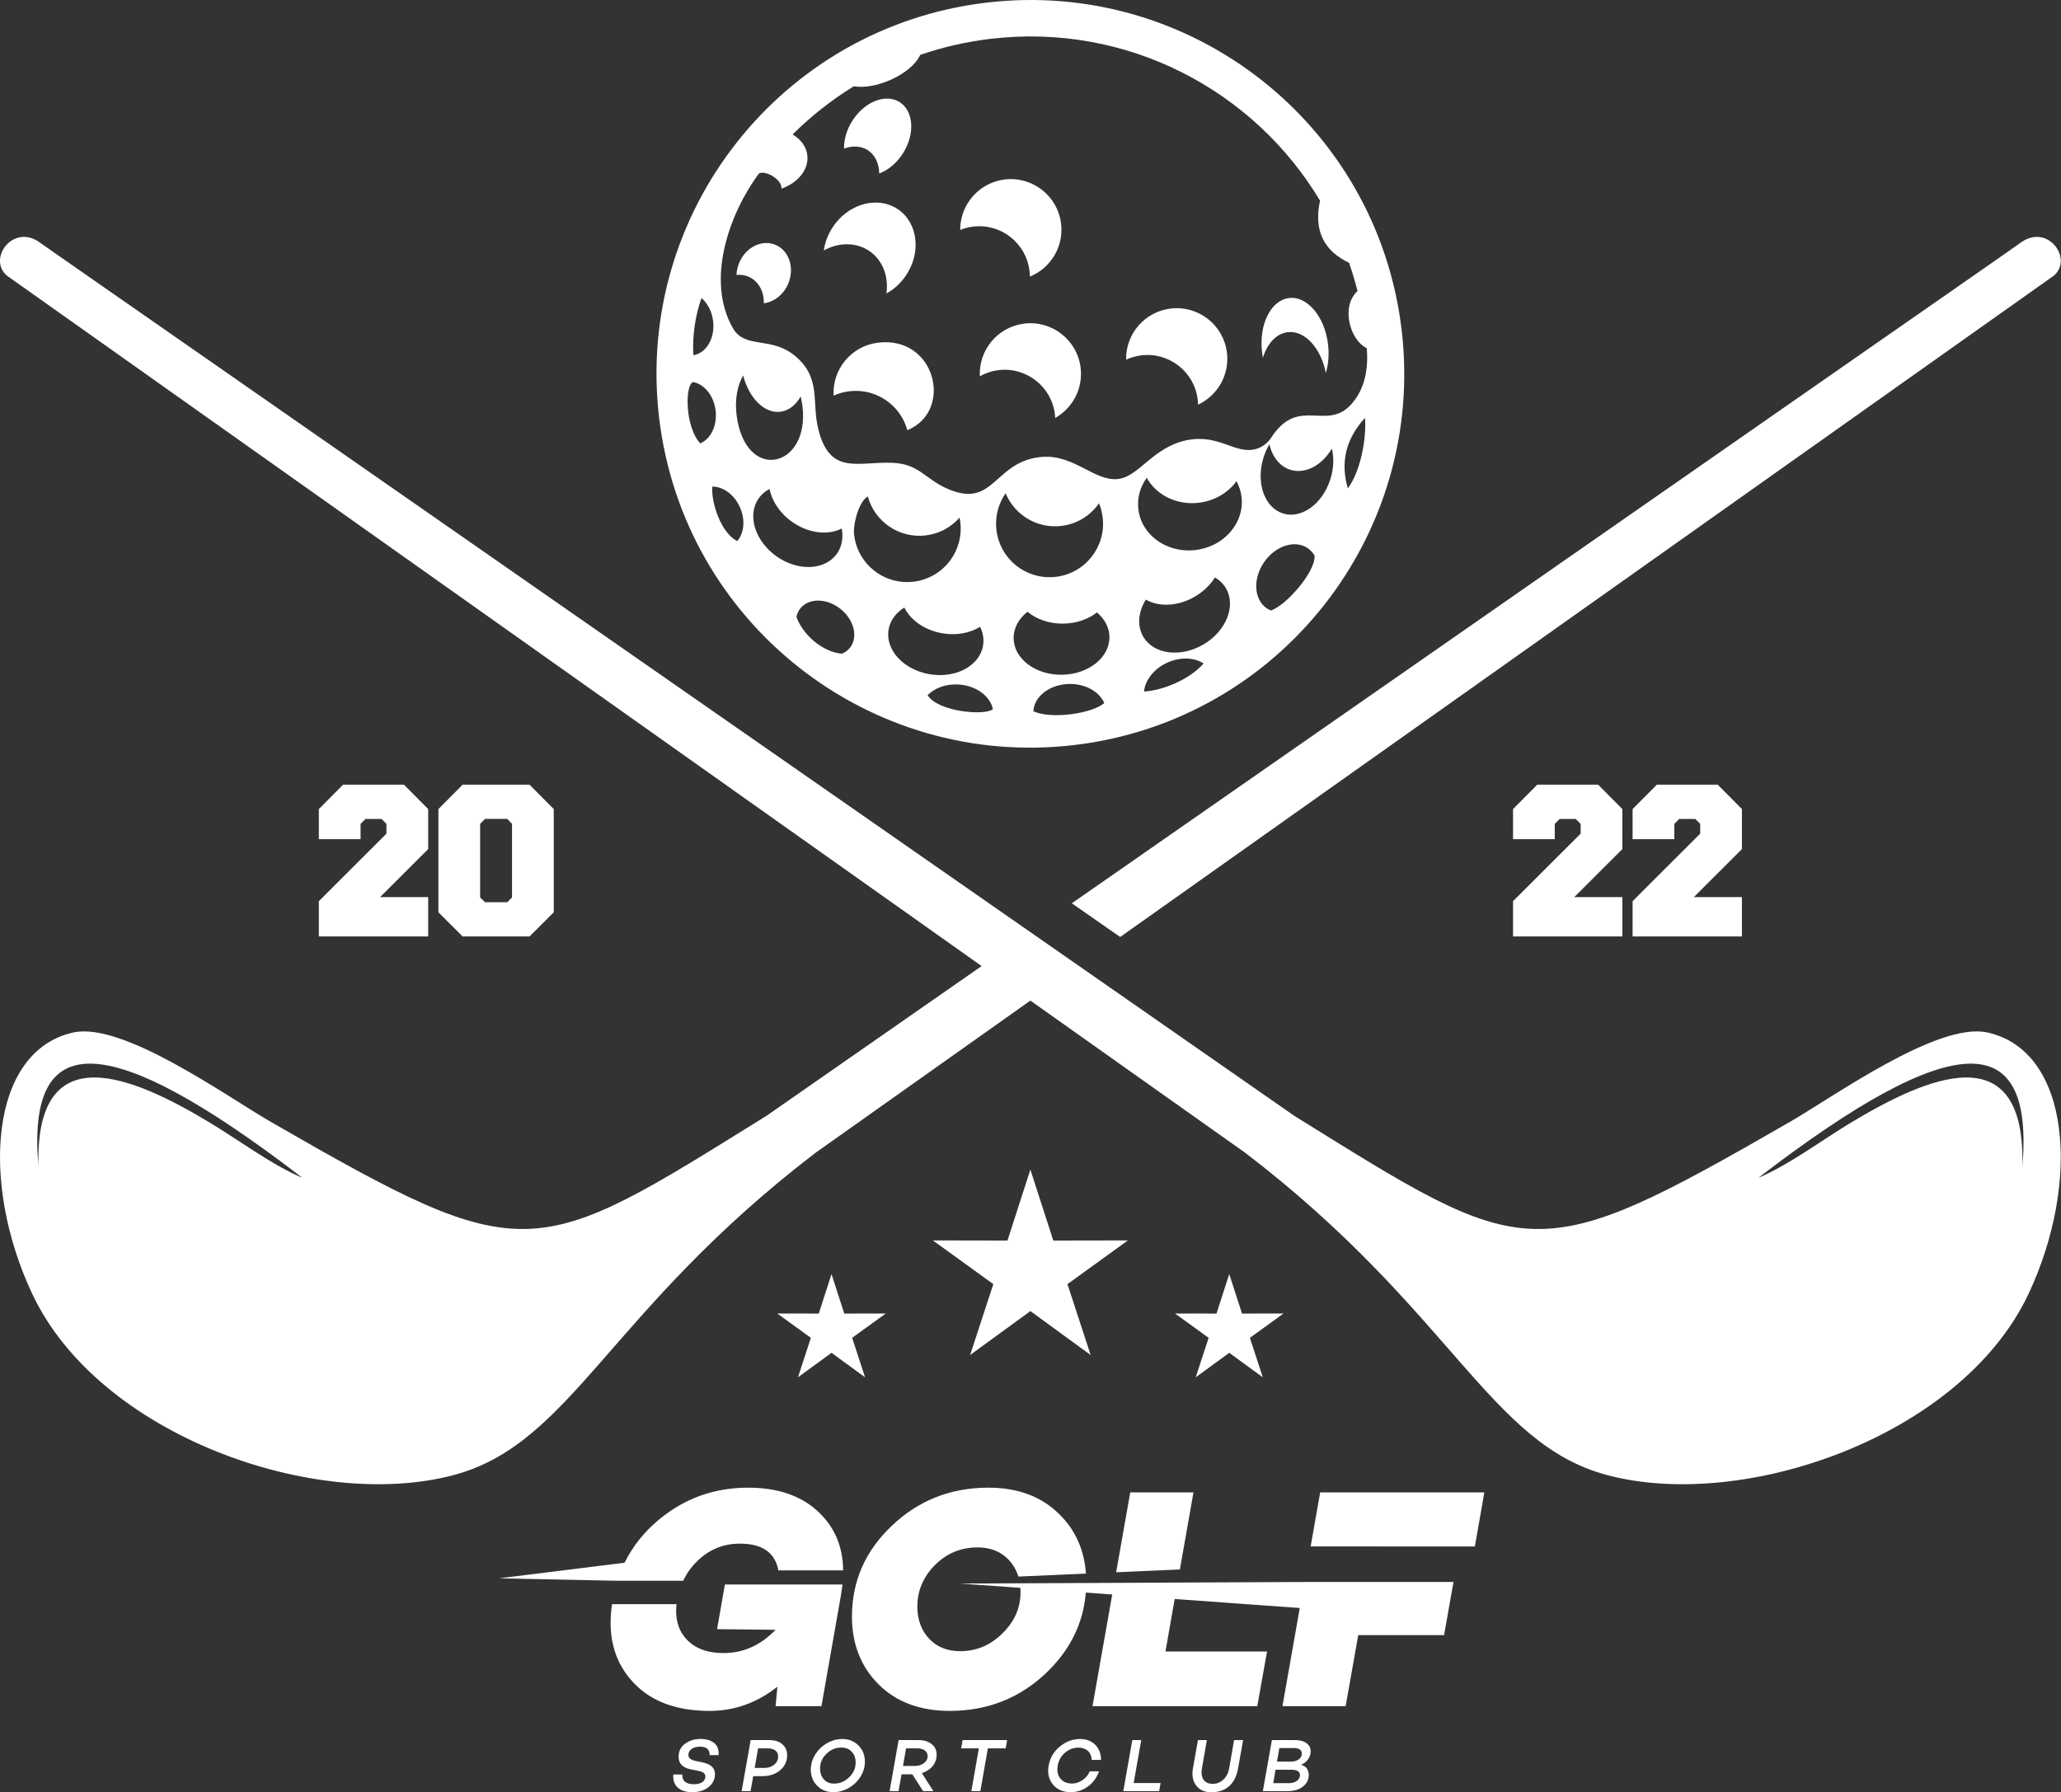 <?xml version="1.0" encoding="UTF-8" standalone="no"?><!DOCTYPE svg PUBLIC "-//W3C//DTD SVG 1.1//EN" "http://www.w3.org/Graphics/SVG/1.1/DTD/svg11.dtd"><svg width="100%" height="100%" viewBox="0 0 5713 4969" version="1.1" xmlns="http://www.w3.org/2000/svg" xmlns:xlink="http://www.w3.org/1999/xlink" xml:space="preserve" xmlns:serif="http://www.serif.com/" style="fill-rule:evenodd;clip-rule:evenodd;stroke-linejoin:round;stroke-miterlimit:2;"><rect x="0" y="0" width="5713" height="4969" fill="#333333" stroke="none"/><path d="M89.339,3586.99c-144.183,-306.541 -119.175,-673.208 114.029,-724.625c137.233,-30.25 425.896,177.875 547.354,247.834c712.088,410.375 724.475,386.708 1374.06,-16.834l596.27,-415.083l-2703.22,-1915.05c-51.65,-47.642 18.259,-142.492 90.838,-92.175l52.542,36.962l3426.39,2385.35c649.542,403.542 661.959,427.209 1374.04,16.834c121.458,-69.959 410.125,-278.084 547.333,-247.834c233.208,51.417 258.208,418.084 114.042,724.625c-185.25,393.834 -787.042,603.875 -1168.04,502.459c-327.667,-87.209 -428.667,-453.959 -1003.42,-893.667l-595.375,-421.792l-595.362,421.792c-574.742,439.708 -675.783,806.458 -1003.42,893.667c-380.992,101.416 -982.804,-108.625 -1168.05,-502.459Zm5516.38,-352.25c10.875,-373.666 -270.458,-245.125 -472.333,-124.041c-82.292,49.333 -173.167,118.208 -259.333,154.666c545.875,-419.333 765.499,-414.375 731.666,-30.625Zm-2634.71,-730.5l2580.12,-1796.23l52.542,-36.962c72.583,-50.317 142.499,44.533 90.833,92.175l-2589.38,1834.39l-134.125,-93.375Zm-2864.38,730.5c-10.879,-373.666 270.48,-245.125 472.33,-124.041c82.287,49.333 173.183,118.208 259.366,154.666c-545.908,-419.333 -765.521,-414.375 -731.696,-30.625Z" style="fill:#fff;"/><path d="M2335.43,4392.78l-4.359,29.625l-54.041,307.708l-127.267,0l5.234,-54.041c-56.367,44.75 -119.13,67.125 -188.28,67.125c-95.879,-0 -168.521,-28.75 -217.912,-86.292c-47.371,-54.625 -64.804,-124.458 -52.317,-209.542l178.858,0c-4.483,38.542 4.038,70.209 25.559,94.917c23.537,27 58.55,40.542 105.037,40.542c54.625,-0 102.567,-21.5 143.821,-64.5l-162.125,-1.75l21.792,-123.792l326,0Zm1267.49,65.167l-346.708,-25l-25.583,145.5l281.541,-0l-27.041,151.666l-456.75,0l54.666,-309.625l-73.25,-5.291c-6.791,85.25 -43.583,159.708 -110.416,223.416c-73.792,69.709 -162.709,104.584 -266.717,104.584c-81.933,-0 -147.6,-24.417 -196.992,-73.209c-49.396,-49.416 -74.091,-112.166 -74.091,-188.291c-0,-98.209 36.9,-182.167 110.7,-251.917c73.8,-70.292 163,-105.458 267.6,-105.458c81.916,-0 147.583,24.708 197,74.083c44.25,43.75 68.666,98.458 73.291,164.167l-187.249,8.208c-5.417,-17.792 -14.5,-33.375 -27.251,-46.875c-21.504,-22.625 -50.291,-33.958 -86.291,-33.958c-46.5,-0 -86.3,16.833 -119.425,50.541c-31.963,33.125 -47.654,71.75 -47.071,115.917c0.579,35.458 11.621,64.5 33.125,87.167c21.5,22.666 49.975,34 85.412,34c45.334,-0 84.542,-16.542 117.667,-49.667c34.292,-33.708 50.871,-72.958 49.709,-117.667c-0.042,-2.75 -0.167,-5.458 -0.334,-8.125l-166.917,-12.041c0,-0 316.5,-1.417 949.459,-4.25l418.041,-0l-26.125,147.291l-237.958,0l-34.875,197l-175.208,0l48.041,-272.166Zm-1891.62,-75.5c-218.404,-4.542 -327.608,-6.834 -327.608,-6.834l347.649,-43.166c22.471,-45.792 54.438,-85.834 95.909,-120.084c70.891,-58.708 153.121,-88.041 246.679,-88.041c80.191,-0 143.821,21.208 190.892,63.625c47.65,43 71.766,98.208 72.345,165.625l-179.562,-0c-9.296,-49.417 -44.746,-74.084 -106.342,-74.084c-44.162,0 -82.225,14.792 -114.187,44.417c-18.392,16.75 -32.838,36.25 -43.342,58.542l-182.433,-0Zm1382.62,-23.584l39.083,-221.458l175.208,-0l-37.625,213.708l-176.666,7.75Zm539.124,-71.666l26.417,-149.792l455.042,-0l-26.167,149.917l-255.625,-0l0,-0.125l-199.667,-0Z" style="fill:#fff;"/><path d="M1942.51,4820.91c6.662,-0 12.912,0.75 18.742,2.292c5.829,1.5 11.241,3.958 16.241,7.291c4.996,3.334 8.813,8 11.45,14.042c2.638,6.042 3.609,13.167 2.913,21.333l-24.775,0c0.279,-7.5 -1.804,-13.291 -6.246,-17.375c-4.442,-4.083 -11.246,-6.166 -20.404,-6.166c-9.58,-0 -17.354,2.125 -23.321,6.375c-5.971,4.25 -8.954,9.833 -8.954,16.75c-0,8.208 6.662,13.666 19.987,16.458l17.284,3.542c12.216,2.5 21.341,6.375 27.379,11.666c6.037,5.25 9.058,12.292 9.058,21c0,14.875 -5.971,27 -17.904,36.459c-11.8,9.291 -26.929,13.958 -45.392,13.958c-17.492,0 -30.958,-4.375 -40.395,-13.125c-9.159,-8.875 -13.051,-20.875 -11.663,-36.042l24.779,0c-0.275,9.167 2.292,16 7.704,20.417c5.417,4.458 13.746,6.667 24.988,6.667c9.579,-0 17.175,-1.959 22.8,-5.834c5.62,-3.875 8.433,-9.083 8.433,-15.625c0,-7.75 -5.971,-12.833 -17.908,-15.166l-22.696,-4.584c-23.321,-4.875 -34.492,-17.291 -33.521,-37.291c0.833,-15 7.217,-26.584 19.154,-34.75c11.938,-8.209 26.025,-12.292 42.267,-12.292Z" style="fill:#fff;fill-rule:nonzero;"/><path d="M2080.77,4824.03l51.433,-0c15.13,-0 27.205,3.792 36.225,11.458c9.026,7.625 13.534,17.875 13.534,30.792c-0,16.667 -6.521,30.458 -19.567,41.458c-13.05,10.959 -29.637,16.417 -49.767,16.417l-24.775,-0l-7.287,41.458l-24.779,0l24.983,-141.583Zm11.246,77.25l27.275,0c10.55,0 19.504,-3.083 26.862,-9.167c7.217,-5.958 10.825,-13.416 10.825,-22.291c0,-7.084 -2.5,-12.625 -7.495,-16.667c-4.996,-4 -11.796,-6.042 -20.405,-6.042l-27.691,0l-9.371,54.167Z" style="fill:#fff;fill-rule:nonzero;"/><path d="M2334.79,4821.12c18.183,0 33.175,6.042 44.975,18.125c11.8,11.792 17.696,26.709 17.696,44.75c-0,15 -4.163,29 -12.492,42.042c-8.191,12.917 -19.083,23.25 -32.691,31.042c-13.463,7.625 -27.484,11.458 -42.059,11.458c-18.183,0 -33.246,-5.958 -45.183,-17.917c-11.658,-11.791 -17.488,-26.791 -17.488,-44.958c0,-14.708 4.163,-28.667 12.492,-41.875c8.329,-13.167 19.225,-23.583 32.688,-31.208c13.466,-7.667 27.487,-11.459 42.062,-11.459Zm-22.279,123.667c15.129,0 28.804,-5.75 41.017,-17.292c12.216,-11.625 18.325,-25.458 18.325,-41.416c-0,-11.959 -3.542,-21.709 -10.621,-29.375c-7.079,-7.917 -16.863,-11.875 -29.358,-11.875c-15.688,-0 -29.43,5.833 -41.23,17.5c-11.654,11.375 -17.487,25 -17.487,40.833c-0,11.917 3.471,21.833 10.412,29.75c6.8,7.917 16.446,11.875 28.942,11.875Z" style="fill:#fff;fill-rule:nonzero;"/><path d="M2596.31,4864.83c-0,11.791 -3.713,22.25 -11.138,31.333c-7.425,9.125 -17.387,15.583 -29.879,19.5l32.067,49.958l-28.525,0l-29.988,-46.666l-29.775,-0l-8.325,46.666l-24.779,0l24.988,-141.583l54.341,-0c15.271,-0 27.625,3.667 37.063,11.042c9.304,7.208 13.95,17.125 13.95,29.75Zm-93.279,31.041l32.483,0c9.854,0 18.25,-2.5 25.191,-7.5c7.08,-5.125 10.621,-11.75 10.621,-19.791c0,-6.5 -2.5,-11.709 -7.496,-15.625c-4.995,-3.875 -11.591,-5.834 -19.783,-5.834l-32.479,0l-8.537,48.75Z" style="fill:#fff;fill-rule:nonzero;"/><path d="M2787.68,4847.12l-49.375,0l-20.792,118.5l-25,0l20.833,-118.5l-49.167,0l4.167,-23.083l123.5,-0l-4.166,23.083Z" style="fill:#fff;fill-rule:nonzero;"/><path d="M2971.93,4944.58c9.708,-0 19.25,-3.125 28.541,-9.375c9.167,-6.084 15.958,-14.292 20.375,-24.542l25.625,0c-6.25,17.458 -16.5,31.5 -30.791,42.042c-14.334,10.541 -30.292,15.833 -47.917,15.833c-20.667,0 -36.917,-6.958 -48.709,-20.833c-11.958,-14 -16.041,-31.667 -12.291,-52.875c3.75,-21.25 14,-38.792 30.833,-52.667c16.917,-14.042 35.667,-21.042 56.209,-21.042c17.499,0 31.499,5.25 42.041,15.834c10.708,10.666 16.125,24.708 16.25,42.041l-25.833,0c-0.667,-10.708 -4.25,-19 -10.709,-25c-6.458,-5.958 -15.166,-8.958 -26.125,-8.958c-14.041,0 -26.5,4.75 -37.5,14.167c-10.791,9.583 -17.458,21.458 -19.958,35.625c-2.666,14.708 -0.166,26.708 7.5,36c7.459,9.166 18.292,13.75 32.459,13.75Z" style="fill:#fff;fill-rule:nonzero;"/><path d="M3217.22,4943.12l-4.166,22.5l-99.334,0l25,-141.583l24.792,-0l-21.042,119.083l74.75,0Z" style="fill:#fff;fill-rule:nonzero;"/><path d="M3445.84,4824.03l-13.958,78.708c-3.875,21.5 -12.125,37.875 -24.667,49.125c-12.583,11.25 -29.125,16.875 -49.667,16.875c-18.583,0 -32.541,-6.25 -41.874,-18.75c-9.292,-12.5 -12.251,-28.25 -8.917,-47.25l13.916,-78.708l24.792,-0l-13.75,78.708c-2.333,13.042 -0.875,23.417 4.375,31.125c5.292,7.709 13.833,11.542 25.625,11.542c11.375,-0 21.25,-3.958 29.542,-11.875c8.333,-7.917 13.625,-18.167 15.833,-30.792l13.75,-78.708l25,-0Z" style="fill:#fff;fill-rule:nonzero;"/><path d="M3605.76,4892.53c7.208,1.5 12.666,4.792 16.416,9.792c3.75,5 5.625,11.083 5.625,18.291c0,13.334 -5.416,24.167 -16.249,32.5c-10.792,8.334 -24.917,12.5 -42.25,12.5l-68.709,0l25,-141.583l64.125,-0c13.333,-0 23.875,2.792 31.625,8.417c7.792,5.625 11.667,13.208 11.667,22.791c-0,8.625 -2.542,16.334 -7.709,23.125c-5.25,6.959 -11.791,11.667 -19.541,14.167Zm-59.375,-46.458l-6.667,37.708l37.5,-0c9.583,-0 17.167,-2.042 22.792,-6.125c5.625,-4.125 8.417,-9.542 8.417,-16.375c-0,-10.125 -7.834,-15.208 -23.5,-15.208l-38.542,-0Zm-17.042,97.458l42.667,0c9.417,0 17.041,-2.125 22.792,-6.333c5.75,-4.25 8.666,-9.5 8.666,-15.75c-0,-10.125 -8,-15.167 -23.958,-15.167l-43.75,0l-6.417,37.25Z" style="fill:#fff;fill-rule:nonzero;"/><path d="M1053.54,2487.08l133.371,-0l-0,109.125l-303.113,-0l0,-97.834l187.421,-187.208l-0,-27.167l-13.638,-13.645l-44.454,-0l-13.641,13.645l-0,42.417l-115.688,-0l0,-83.346l67.192,-67.692l168.729,0l67.192,67.609l-0,110.97l-133.371,133.126Z" style="fill:#fff;fill-rule:nonzero;"/><path d="M1215.2,2242.98l67.192,-67.609l185.4,0l67.188,67.609l-0,286.096l-67.188,67.125l-185.4,-0l-67.192,-67.125l0,-286.096Zm204.092,41.012l-13.133,-13.645l-61.629,-0l-13.642,13.645l0,204.084l13.642,13.125l61.629,-0l13.133,-13.125l0,-204.084Z" style="fill:#fff;fill-rule:nonzero;"/><path d="M4363.8,2487.08l133.334,-0l-0,109.125l-303.084,-0l0,-97.834l187.417,-187.208l-0,-27.167l-13.625,-13.645l-44.458,-0l-13.667,13.645l-0,42.417l-115.667,-0l0,-83.346l67.167,-67.692l168.75,0l67.167,67.609l-0,110.97l-133.334,133.126Z" style="fill:#fff;fill-rule:nonzero;"/><path d="M4695.18,2487.08l133.375,-0l0,109.125l-303.083,-0l0,-97.834l187.417,-187.208l-0,-27.167l-13.667,-13.645l-44.458,-0l-13.625,13.645l-0,42.417l-115.667,-0l0,-83.346l67.167,-67.692l168.75,0l67.166,67.609l0,110.97l-133.375,133.126Z" style="fill:#fff;fill-rule:nonzero;"/><path d="M2856.18,3242.49l63.5,196.75l206.75,-0.375l-167.499,121.209l64.291,196.5l-167.042,-121.834l-167.041,121.834l64.287,-196.5l-167.512,-121.209l206.766,0.375l63.5,-196.75Z" style="fill:#fff;"/><path d="M2304.92,3532.16l35.346,109.5l115.063,-0.208l-93.217,67.458l35.766,109.375l-92.958,-67.833l-92.958,67.833l35.766,-109.375l-93.216,-67.458l115.062,0.208l35.346,-109.5Z" style="fill:#fff;"/><path d="M3407.43,3532.16l35.375,109.5l115.041,-0.208l-93.208,67.458l35.75,109.375l-92.958,-67.833l-92.959,67.833l35.792,-109.375l-93.25,-67.458l115.083,0.208l35.334,-109.5Z" style="fill:#fff;"/><path d="M2030.94,908.809c34.592,61.296 107.575,20.533 176.55,80.938c68.517,59.987 42.375,125.141 60.592,199.195c31.691,128.825 107.329,91.038 203.225,93.996c78.704,2.429 91.171,45.95 160.312,74.3c126.096,51.717 124.971,-80.75 257.804,-90.613c87.417,-6.503 143.667,66.98 207.875,61.567c59.334,-5 97.75,-88.637 192.334,-107.733c91.208,-18.408 134.375,40.967 192.75,23.996c17.75,-5.15 32.125,-16.433 43.125,-33.846c75.916,-113.787 153.541,-11.913 222.333,-92.262c37.125,-43.367 45.125,-98.471 40.917,-153.038c-46.25,-21.446 -73.25,-114.979 -25.792,-158.333c-6.708,-26.659 -14.542,-52.817 -23.417,-78.425c-71.375,-33.788 -98.166,-91.205 -80.458,-172.234c-183.541,-306.608 -535.5,-493.57 -913.333,-448.645c-67.75,8.054 -132.963,23.162 -194.954,44.504c-24.438,53.475 -123.021,97.641 -184.176,87.041c-61.845,38.034 -118.695,82.971 -169.599,133.609c22.562,13.208 37.966,33.416 40.825,57.437c4.674,39.329 -25.755,76.613 -71.563,92.705c1.396,-28.026 -49.896,-53.192 -63.308,-41.043c-82.517,112.055 -146.538,294.838 -72.042,426.884Zm-203.812,249.946c-67.576,-568.321 338.362,-1083.83 906.67,-1151.4c568.334,-67.579 1083.83,338.366 1151.42,906.687c67.583,568.321 -338.375,1083.83 -906.667,1151.4c-568.341,67.58 -1083.85,-338.366 -1151.42,-906.687Zm488.408,-539.054c25.212,-32.521 60.325,-52.371 95.662,-57.046c27.534,-3.638 55.209,1.937 78.446,17.912c55.338,38.033 64.621,120.634 20.729,184.484c-14.475,21.058 -32.924,37.445 -53.141,48.587c6.429,-46.466 -9.967,-91.971 -47.058,-117.462c-37.08,-25.492 -85.442,-24.5 -126.522,-1.854c3.163,-22.863 11.855,-45.959 26.33,-67.013c1.791,-2.613 3.646,-5.146 5.554,-7.608Zm-242.212,146.725c-10.296,-4.121 -21.117,-5.413 -31.763,-4.221c0.391,-10.625 2.637,-21.542 6.908,-32.217c17.475,-43.683 62.334,-66.813 100.179,-51.667c37.859,15.146 54.376,62.834 36.9,106.513c-12.716,31.791 -39.945,52.696 -68.42,55.879c1.216,-32.829 -15.205,-62.846 -43.804,-74.287Zm430.183,-342.234c-17.384,27.834 -41.579,47.609 -66.296,56.788c-0.583,-27.879 -11.592,-52.059 -32.492,-65.112c-18.796,-11.734 -42.17,-12.334 -65.091,-3.817c-0.513,-24.225 6.845,-51.254 22.429,-76.2c33.5,-53.646 92.329,-77.363 131.391,-52.971c39.067,24.396 43.563,87.666 10.059,141.312Zm194.291,203.967c-12.708,1.513 -24.791,4.675 -36.125,9.254c-0.375,-70.387 52.167,-131.354 123.751,-139.867c76.916,-9.145 146.708,45.809 155.875,122.746c7.624,64.234 -29.417,123.479 -86.626,146.621c-0.041,-5.291 -0.374,-10.629 -0.999,-16.008c-9.13,-76.938 -78.921,-131.896 -155.876,-122.746Zm-263.579,321.788c160.45,-19.08 209.313,190.341 80.913,242.691c-19.029,-69.65 -86.654,-116.771 -160.513,-107.987c-15.604,1.854 -30.346,6.071 -43.925,12.241c-4.066,-73.341 49.575,-138.154 123.525,-146.945Zm405.371,-52.859c76.958,-9.15 146.75,45.809 155.875,122.746c6.917,57.966 -22.583,111.879 -70.458,138.846c-0.167,-3.255 -0.458,-6.53 -0.834,-9.817c-9.166,-76.933 -78.916,-131.892 -155.874,-122.746c-18.959,2.259 -36.584,8.201 -52.251,17.025c-3.583,-72.974 49.917,-137.299 123.542,-146.054Zm405.625,-41.683c76.917,-9.15 146.708,45.808 155.875,122.746c7.334,61.766 -26.667,118.933 -80.166,143.8c-0.084,-4.65 -0.376,-9.342 -0.959,-14.063c-9.125,-76.933 -78.917,-131.892 -155.875,-122.746c-15.167,1.805 -29.458,5.963 -42.583,12.071c-1.375,-71.204 51.5,-133.221 123.708,-141.808Zm253.125,121.066c-9.125,-76.937 24.417,-144.179 74.917,-150.187c50.541,-6.004 98.916,51.496 108.042,128.433c3.416,28.646 0.916,55.946 -6.209,79.242c-13.333,-69.058 -58.542,-118.633 -105.625,-113.038c-31.708,3.771 -56.75,31.667 -68.708,70.942c-1,-5.033 -1.792,-10.166 -2.417,-15.392Zm-1035.22,769.055c4.342,-25.55 20.5,-46.817 43.654,-61.225c17.117,34.829 56.371,63.074 105.513,71.429c39.346,6.683 76.887,-0.75 104.512,-17.942c8.084,16.417 11.209,34.3 8.167,52.246c-9.5,56.016 -75.875,91.459 -148.158,79.167c-72.313,-12.292 -123.208,-67.663 -113.688,-123.675Zm-133.671,-57.675c38.038,30.029 50.025,78.254 26.767,107.733c-5.929,7.508 -13.571,13.075 -22.296,16.704c-56.175,-4.937 -109.496,-54.766 -126.183,-101.866c1.679,-8.584 5.212,-16.596 10.717,-23.567c23.254,-29.475 72.95,-29.029 110.995,0.996Zm614.725,182.792c-73.375,1.162 -133.546,-43.946 -134.416,-100.759c-0.459,-28.7 14.292,-54.892 38.454,-73.937c24.671,20.8 60.337,33.587 99.796,32.962c36.291,-0.579 69,-12.375 92.708,-31.029c21.125,17.838 34.167,41.566 34.583,67.8c0.917,56.812 -57.791,103.8 -131.125,104.963Zm224.917,-105.484c-17.916,-30.529 -13.791,-69.117 7.125,-102.838c36.083,20.896 89.208,19.104 136.125,-8.387c23.875,-13.988 42.708,-32.633 55.417,-53.067c12.542,7.292 23.042,17.338 30.5,30.013c28.708,49.021 0.708,118.821 -62.584,155.9c-63.291,37.079 -137.875,27.4 -166.583,-21.621Zm342.375,-78.712c-35.667,-24.272 -39.167,-81.271 -7.833,-127.3c31.333,-46.034 85.625,-63.675 121.291,-39.401c8.001,5.429 14.334,12.509 19.084,20.734c3.333,44.158 -79.125,138.821 -121.292,152.033c-3.916,-1.604 -7.667,-3.625 -11.25,-6.066Zm-940.217,241.004c19.409,-20.15 51.496,-32.154 86.884,-29.717c48.291,3.334 86.833,32.496 94.125,68.354c-22.209,18.779 -151.725,7.454 -181.009,-38.637Zm293.3,44.258c2.126,-41.229 45.625,-74.663 99.5,-75.521c45,-0.716 83.459,21.521 96.917,52.854c-33.542,29.6 -148.583,45.813 -196.417,22.667Zm306.584,-54.458c3.041,-31.405 27.417,-63.379 64.958,-80.313c36.083,-16.287 74.542,-14.275 100.167,2.371c-32.083,37.892 -102.75,73.771 -165.125,77.942Zm-1120.21,-511.346c15.717,34.846 11.838,72.271 -7.3,94.108c-45.429,-22.454 -72.741,-107.425 -69.104,-150.891c29.329,-0.417 60.496,21.533 76.404,56.783Zm-9.341,-257.146c-4.933,-41.496 2.55,-80.179 18.421,-107.95c16.041,62.563 58.646,106.021 102.891,100.758c23.275,-2.766 42.942,-18.525 56.496,-42.237c2.271,8.871 4.013,18.12 5.146,27.675c20.442,171.904 -160.242,212.758 -182.954,21.754Zm-58.058,-11.579c5.383,41.921 -13.067,79.875 -42.576,92.075c-42.191,-46.063 -42.787,-161.475 -19.829,-170.042c30.755,5.425 57.129,36.967 62.405,77.967Zm-6.863,-247.829c6.071,47.308 -18.212,89.566 -54.487,95.45c-4.005,-54.104 6.395,-114.354 22.383,-158.546c16.496,14.1 28.696,36.629 32.104,63.096Zm156.567,466.191c6.345,33.055 28.008,66.721 61.941,90.884c45.563,32.45 100.092,38.391 138.025,18.85c4.834,25.154 0.8,49.954 -13.446,69.954c-32.958,46.283 -108.108,49.3 -167.846,6.758c-59.749,-42.55 -81.458,-114.554 -48.499,-160.837c7.825,-10.979 18.02,-19.533 29.825,-25.609Zm370.925,257.838c-69.554,-4.929 -128.063,-58.621 -136.6,-130.413c-3.421,-28.791 12.6,-92.487 37.954,-106.583c19.025,69.65 86.658,116.767 160.521,107.983c37.812,-4.495 70.604,-22.854 93.896,-49.387c0.874,4.254 1.583,8.579 2.124,12.971c4.5,38.054 -5.791,74.462 -26.395,103.412c-23.405,32.913 -60.088,56.192 -103.346,61.338c-9.521,1.129 -18.933,1.337 -28.154,0.679Zm552.437,-178.871c4.833,40.45 -7.125,79.042 -30.375,108.792c-23.5,30.054 -58.5,51.095 -99.333,55.954c-35.25,4.196 -69.084,-4.35 -96.921,-21.996c-36.329,-23.062 -62.371,-61.671 -67.829,-107.733c-4.459,-37.459 5.458,-73.313 25.417,-102.042c24.704,59.913 87.041,98.6 154.541,90.571c43.875,-5.217 80.959,-29.079 104.334,-62.717c5.041,12.246 8.541,25.371 10.166,39.171Zm384.917,-56.646c6,50.429 -20.417,97.913 -64,124.963c-18.5,11.466 -40.042,19.262 -63.584,22.062c-46.833,5.571 -90.874,-9.971 -120.708,-38.525c-20.5,-19.575 -34.291,-45.279 -37.75,-74.487c-3.791,-31.683 5.25,-62.196 23.25,-87.217c26,47.317 82.75,76.525 144.417,69.196c44.125,-5.25 81.458,-28.121 104.291,-59.813c7.292,13.313 12.209,28.055 14.084,43.821Zm-64,124.963c-0.833,-1.617 -1.667,-3.213 -2.584,-4.792l2.584,4.792Zm179.583,-79.121c-51.458,-15.625 -76.167,-84.388 -55.167,-153.583c4.167,-13.821 9.875,-26.613 16.75,-38.113c8.125,34.571 29,61.55 58.875,70.621c41.209,12.5 87.042,-12.813 114.5,-58.884c5.876,24.984 5.084,53.934 -3.708,82.959c-21,69.195 -79.75,112.62 -131.25,97Zm179.042,-69.867c-21.209,-72.237 -5.375,-137.341 47.541,-195.329c4.917,62.963 -14.749,152.321 -47.541,195.329Z" style="fill:#fff;"/></svg>